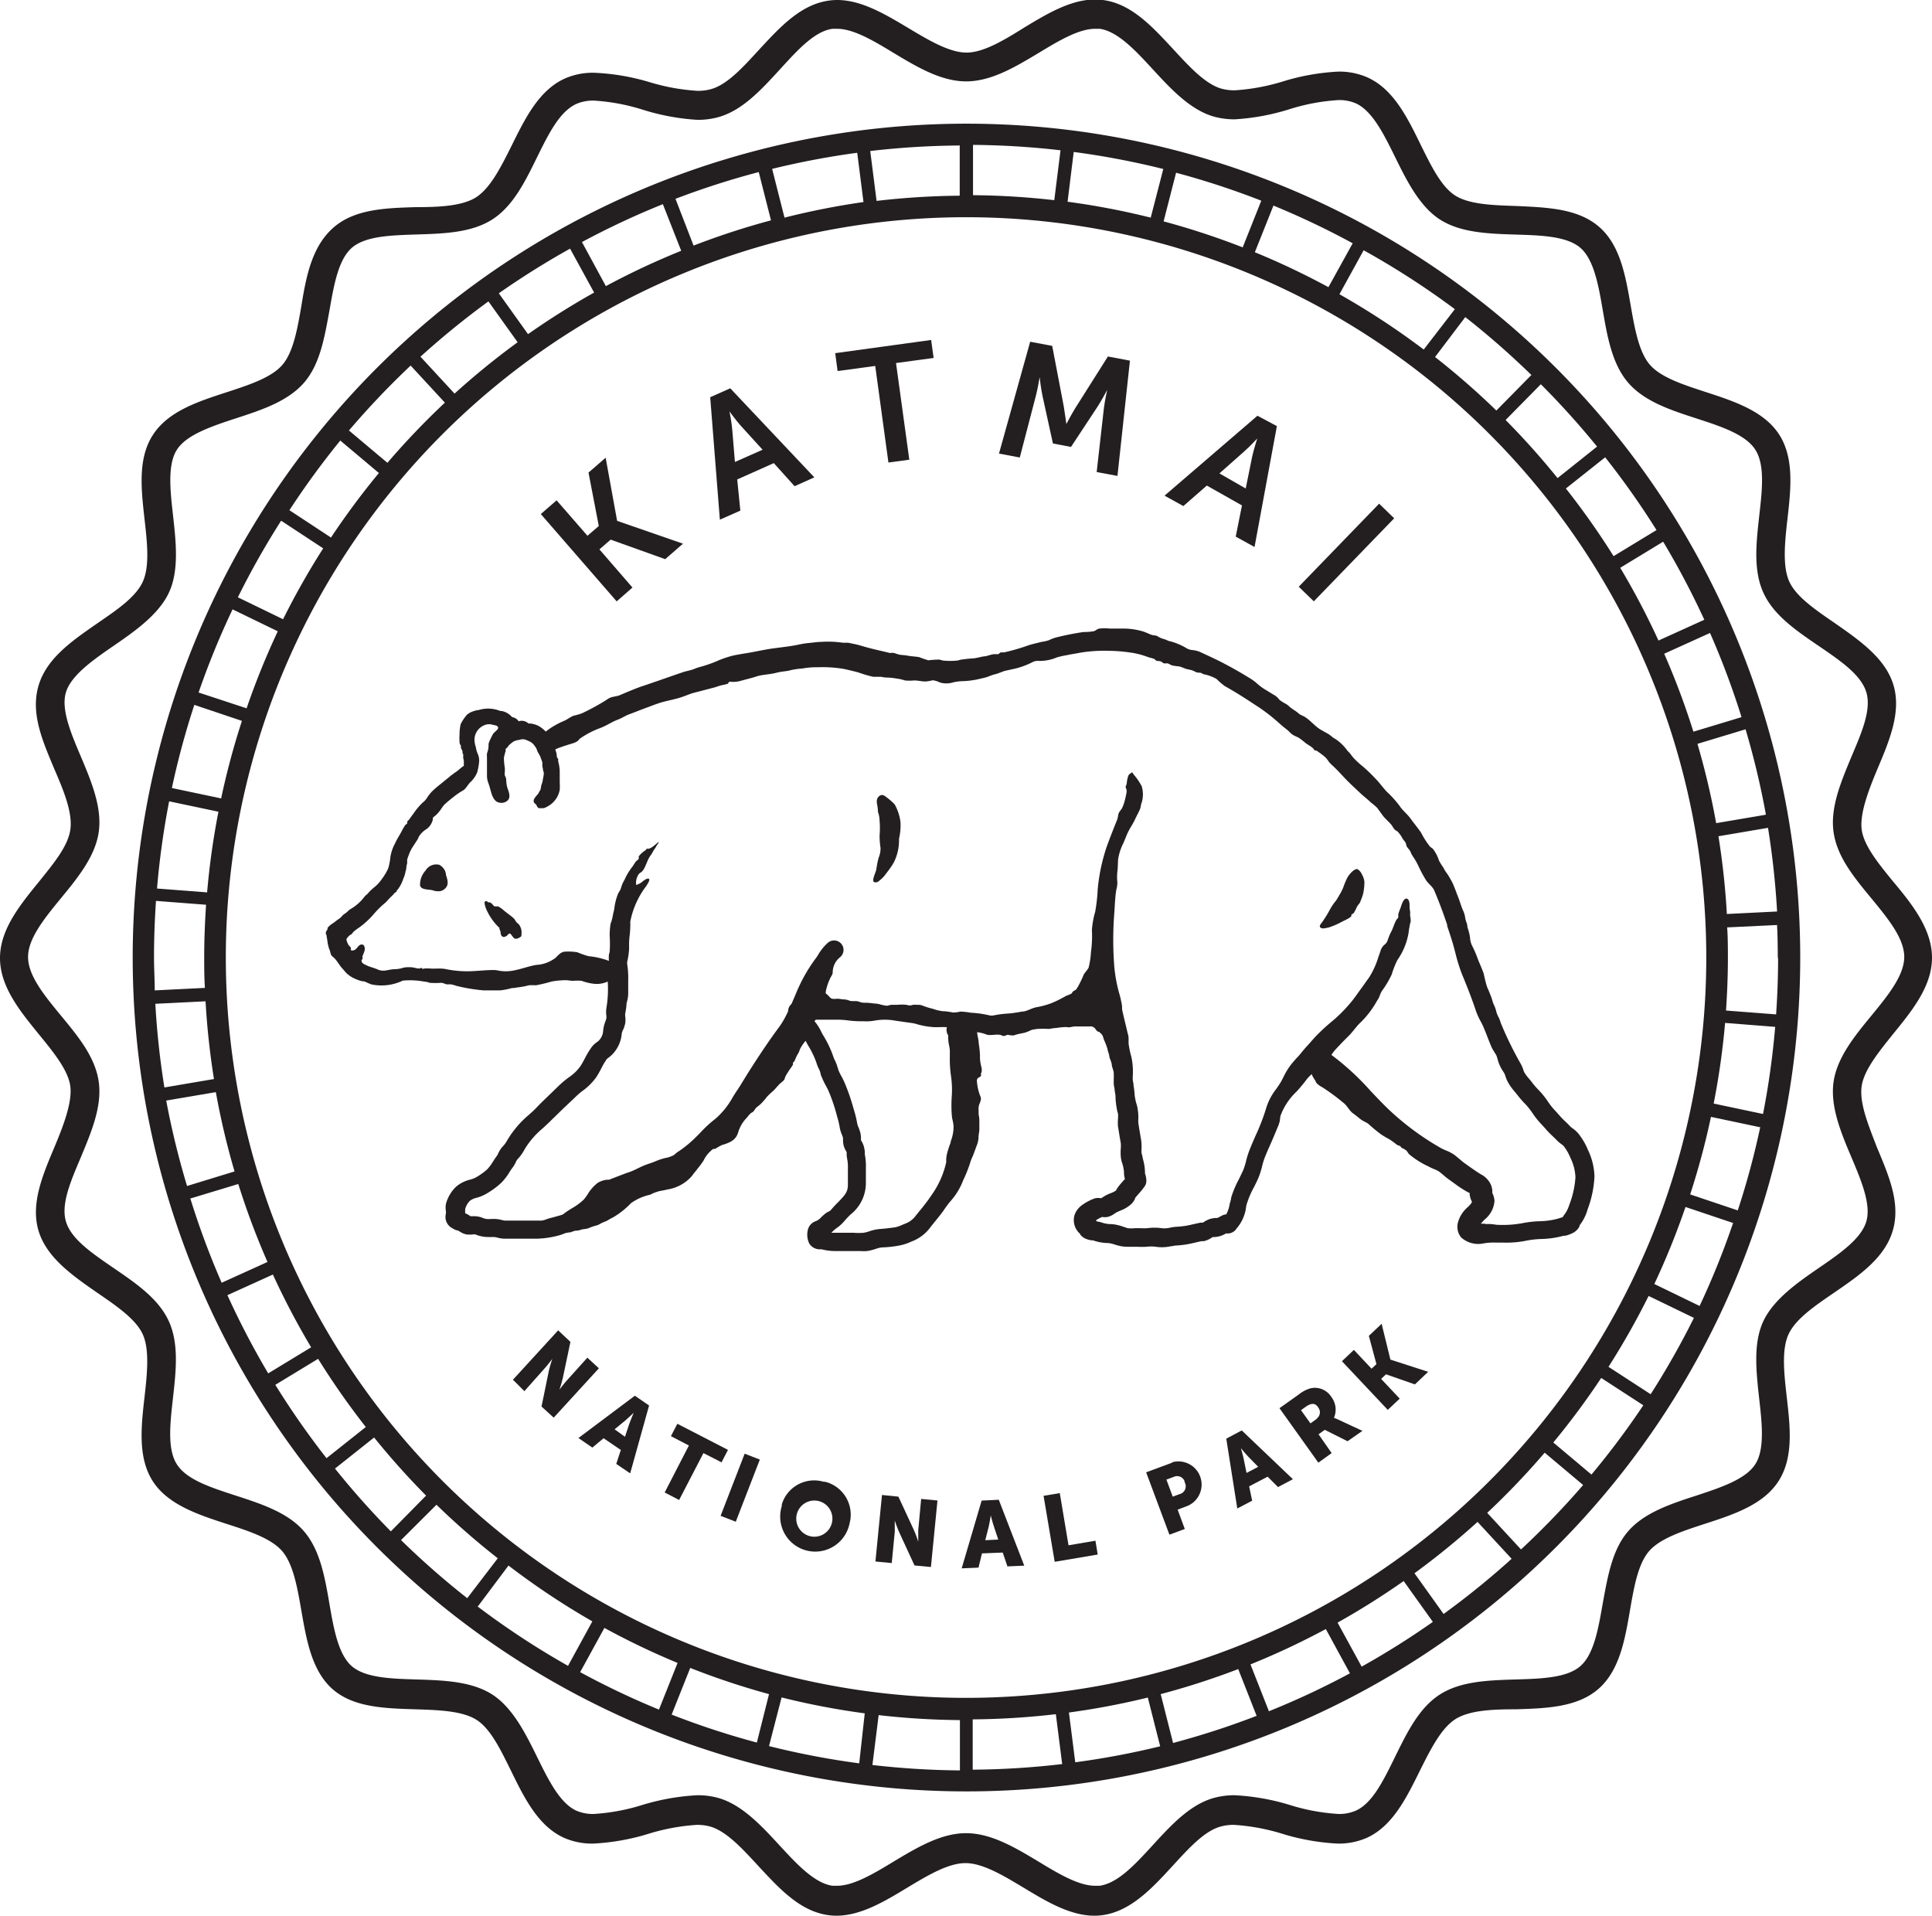 <svg xmlns="http://www.w3.org/2000/svg" viewBox="0 0 185.91 184.32"><defs><style>.cls-1{fill:#231f20;}</style></defs><title>Partner-KatmaiNationalPark-Logo</title><g id="Layer_2" data-name="Layer 2"><g id="Layer_1-2" data-name="Layer 1"><path class="cls-1" d="M93,11.9a80.23,80.23,0,1,0,80.23,80.23A80.23,80.23,0,0,0,93,11.9Zm54.38,24.16-3.39,3.44a73.85,73.85,0,0,0-5.9-5.15L141,30.51a78.78,78.78,0,0,1,6.35,5.56ZM140,29.74,137,33.63a73.56,73.56,0,0,0-8.11-5.32l2.33-4.23A78.41,78.41,0,0,1,140,29.75Zm-9.83-6.34-2.34,4.23a73,73,0,0,0-7.08-3.36l1.79-4.49a77.85,77.85,0,0,1,7.63,3.63Zm-17-6.78a77.53,77.53,0,0,1,8.2,2.69l-1.79,4.49a72.67,72.67,0,0,0-7.61-2.5Zm-9.85-2a77.63,77.63,0,0,1,8.62,1.64l-1.21,4.68a72.78,72.78,0,0,0-8-1.53Zm-9.69-.68a78.58,78.58,0,0,1,8.42.52l-.6,4.8a73.68,73.68,0,0,0-7.82-.48Zm-1.28,0v4.89a73.71,73.71,0,0,0-8,.5l-.61-4.8A78.55,78.55,0,0,1,92.32,14Zm-9.87.7.61,4.8a72.84,72.84,0,0,0-7.6,1.5l-1.19-4.69a77.63,77.63,0,0,1,8.19-1.55ZM73,16.51l1.19,4.69a72.64,72.64,0,0,0-7.45,2.43L65,19.13a77.46,77.46,0,0,1,8-2.57Zm-9.22,3.12,1.77,4.5a73,73,0,0,0-7.25,3.4L56,23.29A77.81,77.81,0,0,1,63.82,19.63Zm-8.93,4.28,2.32,4.24a73.48,73.48,0,0,0-6.36,4L48,28.22A78.38,78.38,0,0,1,54.9,23.9ZM47,29l2.81,3.93a73.89,73.89,0,0,0-6.07,4.94l-3.28-3.55A78.76,78.76,0,0,1,47,29Zm-7.47,6.19,3.28,3.55a74,74,0,0,0-5.53,5.79l-3.7-3.11A78.81,78.81,0,0,1,39.53,35.16Zm-6.77,7.21,3.7,3.11a73.74,73.74,0,0,0-4.61,6.21l-4-2.63A78.57,78.57,0,0,1,32.76,42.37ZM27.1,50.13l4,2.63a73.35,73.35,0,0,0-3.86,6.82l-4.35-2.11a78.09,78.09,0,0,1,4.15-7.35Zm-4.72,8.5,4.35,2.11a72.87,72.87,0,0,0-3,7.41l-4.62-1.52A77.71,77.71,0,0,1,22.38,58.63ZM18.7,67.82l4.58,1.54a72.64,72.64,0,0,0-2,7.46l-4.74-1a77.49,77.49,0,0,1,2.16-8ZM16.28,77.1l4.74,1a73,73,0,0,0-1.09,7.76l-4.82-.37a77.87,77.87,0,0,1,1.17-8.41Zm-1.46,15c0-1.82.07-3.63.19-5.42l4.82.37c-.11,1.67-.18,3.35-.18,5,0,1,0,2,.07,3l-4.83.24c0-1-.07-2.09-.07-3.16Zm.13,4.48,4.83-.24a73.32,73.32,0,0,0,.81,7.48l-4.77.81a78.12,78.12,0,0,1-.87-8ZM16,105.89l4.77-.81a72.67,72.67,0,0,0,1.8,7.63L18,114.11A77.49,77.49,0,0,1,16,105.92Zm2.3,9.43,4.63-1.4a72.8,72.8,0,0,0,2.81,7.5l-4.41,2a77.57,77.57,0,0,1-3-8.06Zm3.55,9.31,4.41-2a73.16,73.16,0,0,0,3.68,7l-4.13,2.51A78,78,0,0,1,21.89,124.63Zm4.63,8.62,4.13-2.51a73.71,73.71,0,0,0,4.59,6.56l-3.78,3a78.46,78.46,0,0,1-4.94-7.08Zm5.74,8.06,3.78-3a73.89,73.89,0,0,0,5,5.59l-3.39,3.44a78.81,78.81,0,0,1-5.39-6.06Zm6.33,6.91L42,144.78a73.9,73.9,0,0,0,5.9,5.15l-2.94,3.84a78.75,78.75,0,0,1-6.36-5.58ZM46,154.54l2.93-3.91A73.52,73.52,0,0,0,57,156l-2.34,4.28a78.43,78.43,0,0,1-8.71-5.72Zm9.83,6.34,2.33-4.25A73,73,0,0,0,65.2,160l-1.79,4.49a77.85,77.85,0,0,1-7.63-3.63Zm17,6.78a77.47,77.47,0,0,1-8.2-2.69l1.79-4.49A72.7,72.7,0,0,0,74,163Zm9.85,2A77.63,77.63,0,0,1,74,168l1.21-4.68a72.8,72.8,0,0,0,8,1.53Zm9.69.68a78.58,78.58,0,0,1-8.42-.52l.6-4.8a73.68,73.68,0,0,0,7.82.48ZM21.73,92.13A71.23,71.23,0,1,1,93,163.36,71.23,71.23,0,0,1,21.73,92.13ZM93.6,170.27v-4.84a73.7,73.7,0,0,0,8-.5l.61,4.8A78.57,78.57,0,0,1,93.6,170.27Zm9.87-.7-.61-4.8a72.81,72.81,0,0,0,7.59-1.44l1.19,4.69a77.64,77.64,0,0,1-8.18,1.54Zm9.41-1.87L111.69,163a72.64,72.64,0,0,0,7.46-2.41l1.77,4.5A77.45,77.45,0,0,1,112.88,167.7Zm9.22-3.06-1.77-4.5a73,73,0,0,0,7.25-3.4L129.9,161a77.86,77.86,0,0,1-7.8,3.65Zm8.93-4.28-2.32-4.24a73.53,73.53,0,0,0,6.36-4l2.81,3.93a78.36,78.36,0,0,1-6.86,4.31Zm7.89-5.06-2.81-3.93a73.87,73.87,0,0,0,6.07-4.94l3.28,3.55a78.72,78.72,0,0,1-6.55,5.31Zm7.47-6.19-3.28-3.55a74,74,0,0,0,5.53-5.79l3.7,3.11a78.85,78.85,0,0,1-6,6.22Zm6.78-7.21-3.7-3.11a73.8,73.8,0,0,0,4.61-6.21l4.05,2.63a78.58,78.58,0,0,1-5,6.68Zm5.66-7.76-4.05-2.63a73.3,73.3,0,0,0,3.86-6.82L163,126.8a78.19,78.19,0,0,1-4.16,7.34Zm4.71-8.49-4.35-2.11a72.83,72.83,0,0,0,3-7.41l4.58,1.54a77.66,77.66,0,0,1-3.23,8Zm3.68-9.19-4.58-1.54a72.64,72.64,0,0,0,2-7.46l4.74,1a77.4,77.4,0,0,1-2.16,8Zm2.42-9.28-4.74-1A73.07,73.07,0,0,0,166,98.42l4.82.38a77.83,77.83,0,0,1-1.17,8.38Zm1.46-15c0,1.82-.07,3.63-.19,5.42l-4.82-.37c.11-1.67.18-3.35.18-5,0-1,0-2-.07-3L171,89c.05,1,.07,2.07.07,3.14ZM171,87.7l-4.83.24a73.29,73.29,0,0,0-.81-7.48l4.77-.81a78.08,78.08,0,0,1,.87,8Zm-1.09-9.31-4.77.81a72.64,72.64,0,0,0-1.8-7.63l4.63-1.4a77.54,77.54,0,0,1,1.95,8.17ZM167.58,69l-4.63,1.4a72.74,72.74,0,0,0-2.81-7.5l4.41-2a77.55,77.55,0,0,1,3,8ZM164,59.63l-4.41,2a73.14,73.14,0,0,0-3.68-7l4.13-2.51A78,78,0,0,1,164,59.63ZM159.4,51l-4.13,2.51A73.68,73.68,0,0,0,150.68,47l3.78-3A78.47,78.47,0,0,1,159.4,51ZM149.88,46a73.94,73.94,0,0,0-5-5.59l3.39-3.44a78.82,78.82,0,0,1,5.41,6Z"/><polygon class="cls-1" points="60.86 56.53 57.68 52.86 58.76 51.92 64.01 53.8 65.72 52.31 59.4 50.12 59.38 50.1 58.28 44.04 56.63 45.47 57.62 50.61 56.53 51.55 53.56 48.14 52.04 49.46 59.34 57.86 60.86 56.53"/><path class="cls-1" d="M71.24,49.13l-.3-3,3.52-1.57,2,2.22,1.9-.85-8.09-8.57-1.93.86L69.27,50Zm-1.07-9.58s.66.91,1.1,1.4l2.11,2.32-2.66,1.18-.26-3.13c-.05-.66-.27-1.76-.27-1.76Z"/><polygon class="cls-1" points="84.22 35.21 85.49 44.5 87.5 44.23 86.22 34.93 89.84 34.44 89.6 32.71 80.37 33.98 80.6 35.7 84.22 35.21"/><path class="cls-1" d="M99.7,38c.18-.71.34-1.71.34-1.71h0s.13,1.14.28,1.82l1,4.56,1.74.33,2.57-3.9c.38-.58.91-1.58.91-1.58h0s-.22,1-.31,1.7l-.7,6.2,2,.37,1.2-11.09-2.12-.4-3.16,5c-.37.6-.84,1.5-.84,1.5h0s-.13-1-.25-1.71l-1.11-5.81-2.12-.4-3,10.76,2,.38Z"/><path class="cls-1" d="M116.13,46.72l3.38,1.91-.6,3,1.81,1L122.87,41,121,40l-8.94,7.69,1.81,1Zm3.58-3.27c.5-.43,1.27-1.26,1.27-1.26h0s-.34,1.07-.48,1.71L119.87,47l-2.53-1.45Z"/><rect class="cls-1" x="124.01" y="52.15" width="11.12" height="2.02" transform="translate(1.25 109.28) rotate(-45.93)"/><path class="cls-1" d="M179.14,104.52c.22-1.57,1.66-3.32,3-5,1.85-2.27,3.77-4.62,3.77-7.37S184,87,182.14,84.78c-1.39-1.7-2.82-3.46-3-5s.67-3.77,1.54-5.84c1.12-2.66,2.29-5.41,1.53-8s-3.26-4.32-5.67-6c-1.82-1.25-3.71-2.53-4.37-4s-.42-3.78-.17-6c.33-2.88.66-5.86-.79-8.12s-4.33-3.21-7.1-4.11c-2.11-.69-4.29-1.39-5.35-2.62s-1.46-3.49-1.84-5.68c-.5-2.86-1-5.82-3.05-7.59s-5-1.86-7.94-2c-2.22-.07-4.52-.14-5.89-1s-2.36-2.93-3.34-4.91c-1.28-2.62-2.61-5.32-5.09-6.45a6.7,6.7,0,0,0-2.84-.57,21.77,21.77,0,0,0-5.3.94,20,20,0,0,1-4.65.86,4.68,4.68,0,0,1-1.32-.17c-1.53-.45-3.07-2.12-4.56-3.74-2-2.15-4-4.38-6.74-4.77a5.75,5.75,0,0,0-.81-.06c-2.35,0-4.63,1.37-6.83,2.7C96.63,3.86,94.64,5.06,93,5.06s-3.66-1.2-5.59-2.36C85.18,1.37,82.9,0,80.55,0a5.75,5.75,0,0,0-.81.06C77,.45,75,2.67,73,4.83c-1.49,1.62-3,3.3-4.56,3.74a4.66,4.66,0,0,1-1.32.17,20,20,0,0,1-4.66-.85A21.76,21.76,0,0,0,57.16,7a6.69,6.69,0,0,0-2.84.57c-2.47,1.13-3.8,3.84-5.09,6.45-1,2-2,4-3.34,4.91s-3.67,1-5.9,1c-2.9.09-5.9.18-7.94,2S29.46,26.58,29,29.44c-.38,2.19-.77,4.45-1.84,5.68s-3.24,1.93-5.35,2.62c-2.77.9-5.63,1.83-7.1,4.11s-1.12,5.24-.8,8.12c.25,2.21.51,4.5-.17,6s-2.55,2.75-4.37,4C7,61.62,4.47,63.32,3.7,66s.41,5.31,1.53,8C6.1,76,7,78.17,6.77,79.81s-1.66,3.32-3,5C1.92,87.08,0,89.43,0,92.18s1.92,5.1,3.77,7.37c1.39,1.7,2.82,3.46,3,5s-.67,3.77-1.54,5.84c-1.12,2.66-2.29,5.41-1.53,8s3.26,4.33,5.67,6c1.82,1.25,3.71,2.53,4.37,4s.42,3.78.17,6c-.33,2.88-.66,5.86.79,8.12s4.33,3.21,7.1,4.11c2.11.68,4.29,1.39,5.35,2.62s1.46,3.49,1.84,5.68c.5,2.86,1,5.82,3,7.59s5,1.86,7.94,1.95c2.22.07,4.52.14,5.9,1s2.36,2.93,3.34,4.91c1.28,2.62,2.61,5.32,5.09,6.45a6.69,6.69,0,0,0,2.84.56,21.72,21.72,0,0,0,5.3-.94,20,20,0,0,1,4.65-.86,4.65,4.65,0,0,1,1.32.17c1.53.45,3.07,2.12,4.56,3.74,2,2.15,4,4.38,6.74,4.77a5.74,5.74,0,0,0,.81.06c2.35,0,4.63-1.37,6.83-2.7,1.93-1.16,3.92-2.36,5.59-2.36s3.66,1.2,5.59,2.36c2.2,1.33,4.48,2.7,6.83,2.7a5.73,5.73,0,0,0,.81-.06c2.71-.39,4.76-2.61,6.74-4.77,1.49-1.62,3-3.3,4.56-3.74a4.65,4.65,0,0,1,1.32-.17,20,20,0,0,1,4.65.86,21.73,21.73,0,0,0,5.3.94,6.69,6.69,0,0,0,2.84-.56c2.47-1.13,3.8-3.84,5.09-6.45,1-2,2-4,3.34-4.91s3.67-1,5.89-1c2.9-.09,5.9-.18,7.94-1.95s2.56-4.73,3.05-7.59c.38-2.19.77-4.45,1.84-5.68s3.24-1.93,5.35-2.62c2.77-.9,5.63-1.83,7.1-4.11s1.12-5.24.79-8.12c-.25-2.21-.51-4.51.17-6s2.55-2.75,4.37-4c2.41-1.65,4.9-3.35,5.67-6s-.41-5.32-1.53-8C179.81,108.3,178.91,106.16,179.14,104.52Zm.45,13c-.49,1.68-2.58,3.11-4.59,4.49s-4.33,3-5.32,5.11-.69,4.85-.4,7.44c.27,2.4.55,4.89-.38,6.33s-3.33,2.24-5.64,3c-2.47.8-5,1.63-6.57,3.42s-2,4.45-2.47,7c-.42,2.39-.84,4.86-2.15,6s-3.81,1.21-6.23,1.28c-2.6.08-5.28.16-7.29,1.45s-3.17,3.68-4.31,6-2.18,4.45-3.77,5.17a4,4,0,0,1-1.7.32,19.59,19.59,0,0,1-4.61-.85,21.89,21.89,0,0,0-5.34-.95,7.35,7.35,0,0,0-2.09.28c-2.26.66-4.06,2.62-5.8,4.52s-3.37,3.66-5.12,3.91h-.43c-1.59,0-3.54-1.17-5.42-2.31-2.25-1.35-4.57-2.75-7-2.75s-4.75,1.4-7,2.75c-1.88,1.14-3.83,2.31-5.42,2.31h-.43c-1.75-.25-3.46-2.11-5.12-3.91s-3.54-3.85-5.8-4.52a7.35,7.35,0,0,0-2.09-.28,21.89,21.89,0,0,0-5.34.95,19.59,19.59,0,0,1-4.61.85,4,4,0,0,1-1.7-.32c-1.59-.73-2.7-3-3.77-5.17s-2.32-4.72-4.31-6-4.7-1.37-7.29-1.45c-2.42-.07-4.93-.15-6.23-1.28s-1.74-3.61-2.15-6c-.44-2.56-.9-5.2-2.47-7s-4.11-2.62-6.57-3.42-4.7-1.53-5.64-3-.65-3.93-.38-6.34c.29-2.59.6-5.26-.4-7.44s-3.18-3.65-5.31-5.11-4.1-2.8-4.59-4.49.49-3.92,1.43-6.14c1-2.41,2.07-4.9,1.73-7.29s-2-4.38-3.64-6.37S2.7,93.85,2.7,92.07s1.6-3.74,3.16-5.64,3.3-4,3.64-6.37-.71-4.88-1.73-7.29c-.94-2.22-1.91-4.51-1.43-6.14s2.58-3.11,4.59-4.49,4.33-3,5.32-5.11.69-4.85.4-7.44c-.27-2.4-.55-4.89.38-6.33s3.33-2.24,5.64-3c2.47-.8,5-1.63,6.57-3.42s2-4.45,2.47-7c.42-2.39.84-4.86,2.15-6s3.81-1.2,6.23-1.28c2.6-.08,5.28-.16,7.29-1.45s3.17-3.68,4.31-6,2.18-4.38,3.77-5.11a4,4,0,0,1,1.7-.32,19.55,19.55,0,0,1,4.61.85,21.89,21.89,0,0,0,5.34,1,7.35,7.35,0,0,0,2.09-.28c2.26-.66,4.06-2.62,5.8-4.52S78.37,3,80.12,2.77h.43c1.59,0,3.54,1.17,5.42,2.31,2.25,1.35,4.57,2.75,7,2.75s4.75-1.4,7-2.75c1.88-1.14,3.83-2.31,5.42-2.31h.43c1.75.25,3.46,2.11,5.12,3.91s3.54,3.85,5.8,4.52a7.34,7.34,0,0,0,2.09.28,21.89,21.89,0,0,0,5.34-1,19.55,19.55,0,0,1,4.61-.85,4,4,0,0,1,1.7.32c1.59.73,2.7,3,3.77,5.17s2.32,4.72,4.31,6,4.69,1.37,7.29,1.45c2.42.07,4.93.15,6.23,1.28s1.74,3.61,2.15,6c.44,2.56.9,5.2,2.47,7s4.11,2.62,6.57,3.42c2.31.75,4.7,1.53,5.64,3s.65,3.93.38,6.33c-.29,2.59-.6,5.26.4,7.44s3.18,3.65,5.32,5.11,4.1,2.8,4.59,4.49-.49,3.92-1.43,6.14c-1,2.41-2.07,4.9-1.73,7.29s2,4.38,3.64,6.37,3.16,3.86,3.16,5.64-1.6,3.74-3.16,5.64-3.3,4-3.64,6.37.71,4.88,1.73,7.29c.93,2.2,1.9,4.51,1.42,6.14Z"/><path class="cls-1" d="M144,119.56h.79a9.46,9.46,0,0,0,2.09-.19,8.91,8.91,0,0,1,1.43-.16,8.7,8.7,0,0,0,2.14-.31h.16a3.43,3.43,0,0,0,.82-.31,1.45,1.45,0,0,0,.56-.6v-.08a4.48,4.48,0,0,0,.72-1.35l.06-.2a10.29,10.29,0,0,0,.66-3.16,6.29,6.29,0,0,0-.63-2.57,6.46,6.46,0,0,0-.94-1.59,2.87,2.87,0,0,0-.54-.48,1.68,1.68,0,0,1-.22-.18c-.17-.19-.34-.35-.51-.51a5.65,5.65,0,0,1-.45-.46l-.42-.47a6.71,6.71,0,0,1-.74-.91,7.71,7.71,0,0,0-.94-1.17,8.21,8.21,0,0,1-.6-.69c-.1-.14-.21-.27-.33-.41a3.67,3.67,0,0,1-.44-.6,2.24,2.24,0,0,1-.09-.24,3.17,3.17,0,0,0-.27-.61,33.79,33.79,0,0,1-1.81-3.68c-.1-.22-.16-.46-.25-.67a2.89,2.89,0,0,1-.26-.6,3,3,0,0,0-.24-.69c-.11-.23-.15-.46-.24-.7s-.26-.68-.41-1a12.78,12.78,0,0,1-.32-1.26c-.16-.5-.41-1-.58-1.46a10.54,10.54,0,0,0-.55-1.27,1.93,1.93,0,0,1-.19-.75,4.85,4.85,0,0,0-.25-1,1.63,1.63,0,0,0-.13-.57,2.19,2.19,0,0,1-.1-.44,2.47,2.47,0,0,0-.22-.67c-.17-.4-.28-.82-.44-1.22s-.34-.92-.53-1.34c-.09-.19-.2-.38-.3-.55a4.31,4.31,0,0,0-.31-.48,3.71,3.71,0,0,1-.3-.5,6,6,0,0,1-.41-.66,3.7,3.7,0,0,0-.58-1.12c-.09-.09-.2-.14-.29-.23a7.77,7.77,0,0,1-.85-1.33c-.32-.47-.68-.89-1-1.34s-.78-.79-1.07-1.24a10.28,10.28,0,0,0-1.26-1.39c-.39-.42-.7-.88-1.11-1.28A13.25,13.25,0,0,0,131,73.63a8.53,8.53,0,0,1-.68-.63,4.14,4.14,0,0,1-.38-.47c-.1-.13-.22-.22-.31-.34a4.47,4.47,0,0,0-1-1c-.13-.1-.27-.15-.4-.26a3.66,3.66,0,0,0-.41-.31l-.71-.4c-.61-.35-1.07-1-1.69-1.32a3,3,0,0,1-.38-.19,3.73,3.73,0,0,0-.42-.33c-.14-.08-.25-.17-.38-.26s-.26-.24-.4-.33-.4-.22-.61-.37a.86.86,0,0,1-.22-.22,1.71,1.71,0,0,0-.49-.38l-.9-.55a5.93,5.93,0,0,1-.8-.63,5.82,5.82,0,0,0-.71-.48c-.84-.52-1.7-1-2.59-1.46-.69-.35-1.39-.67-2.11-1a2.72,2.72,0,0,0-.73-.16,1.32,1.32,0,0,1-.55-.2,6.17,6.17,0,0,0-1.45-.62,1.36,1.36,0,0,1-.38-.12,2.93,2.93,0,0,0-.5-.17,1.91,1.91,0,0,1-.4-.21c-.2-.11-.41-.07-.62-.15s-.5-.22-.77-.31a6.58,6.58,0,0,0-2-.28h-1.2a4.28,4.28,0,0,0-1,0c-.2,0-.35.19-.55.25a5.55,5.55,0,0,1-1,.08,26.38,26.38,0,0,0-2.62.52,3.3,3.3,0,0,0-.68.26,4.15,4.15,0,0,1-.75.17c-.38.1-.78.19-1.16.3a20.46,20.46,0,0,1-2.43.71h-.29c-.1,0-.18.14-.28.17h-.32c-.35,0-.67.18-1,.21s-.75.18-1.13.2-.68.06-1,.1-.34.1-.52.11a7.08,7.08,0,0,1-1.29,0,2.79,2.79,0,0,1-.39-.1,10.35,10.35,0,0,0-1.06.07,7.52,7.52,0,0,1-.88-.3c-.36-.07-.73-.07-1.09-.14s-.54-.05-.81-.1a4.58,4.58,0,0,1-.51-.16,1.4,1.4,0,0,0-.41,0c-.75-.19-1.54-.35-2.29-.56-.39-.11-.77-.23-1.16-.31l-.58-.12h-.51A9.89,9.89,0,0,0,79,61.76c-.38,0-.73.07-1.11.1a8.22,8.22,0,0,0-1.12.18c-.8.16-1.6.24-2.4.35s-1.7.32-2.57.46c-.43.07-.86.14-1.28.23a10.23,10.23,0,0,0-1.63.57,12.27,12.27,0,0,1-1.49.51,3.92,3.92,0,0,0-.66.23,8.48,8.48,0,0,1-.83.22c-1.43.48-2.86,1-4.28,1.47-.69.25-1.36.54-2,.81-.27.11-.58.12-.86.22a1.4,1.4,0,0,0-.38.21A22,22,0,0,1,56,68.63a5.75,5.75,0,0,1-.8.23c-.31.12-.58.34-.88.48a8,8,0,0,0-1.6.89l-.2.16a3.33,3.33,0,0,0-.67-.53,2.21,2.21,0,0,0-.87-.25h-.13a.93.93,0,0,0-.94-.21.9.9,0,0,0-.63-.4h0a1.75,1.75,0,0,0-1-.59h-.11l-.31-.1a3.08,3.08,0,0,0-1.78,0,2.6,2.6,0,0,0-.84.25,2,2,0,0,0-.31.21,4.28,4.28,0,0,0-.6.9,4.35,4.35,0,0,0-.11,1.06,3.16,3.16,0,0,0,0,.6.57.57,0,0,0,.07.33.1.1,0,0,1,.06.08v.15c0,.14.13.27.16.43v.15a.1.1,0,0,0,.06.08,1.16,1.16,0,0,1,0,.27c0,.16.06.3.07.45a2,2,0,0,0,0,.41,3.36,3.36,0,0,0-.44.34l-.13.11-.12.09a8.85,8.85,0,0,0-.76.57l-.54.44c-.33.27-.68.54-1,.84a3.65,3.65,0,0,0-.53.65,2.44,2.44,0,0,1-.26.34l-.15.13a6.18,6.18,0,0,0-.93,1.1c-.16.2-.29.41-.45.61a.62.62,0,0,0-.14.14v.14c0,.09-.14.14-.2.21a5.7,5.7,0,0,0-.33.57c-.2.39-.47.78-.64,1.18a4,4,0,0,0-.47,1.43,3.34,3.34,0,0,1-.07.47,2.9,2.9,0,0,1-.15.57,5.78,5.78,0,0,1-.61,1,3.57,3.57,0,0,1-.72.77,4.52,4.52,0,0,0-.66.65l-.21.17a4.49,4.49,0,0,1-1.44,1.29,1.4,1.4,0,0,0-.26.23,3,3,0,0,1-.34.25c-.14.1-.24.26-.38.37s-.23.15-.34.24a5.55,5.55,0,0,1-.45.33,1.55,1.55,0,0,0-.4.37.32.32,0,0,1-.08.25.52.52,0,0,0-.09.24c0,.11.07.17.08.28a2.74,2.74,0,0,0,.06.36,3.81,3.81,0,0,0,.2.93c.1.18.09.39.19.56a1,1,0,0,0,.21.21c.35.31.54.74.86,1.08l.15.17a2.55,2.55,0,0,0,1,.78,3.61,3.61,0,0,0,.8.28h.13l.25.1a3.66,3.66,0,0,0,.48.2,4.76,4.76,0,0,0,3-.37,7.47,7.47,0,0,1,2.09.1,1.42,1.42,0,0,1,.48.11,7.91,7.91,0,0,0,1.17,0,3.49,3.49,0,0,1,.47.15h.42a3,3,0,0,1,.51.14,16.58,16.58,0,0,0,2.65.44h1.56a6.67,6.67,0,0,0,1.17-.23h.2c.25-.05.53-.08.78-.12s.42-.09.63-.14a4.87,4.87,0,0,1,.68,0,14.55,14.55,0,0,0,1.5-.36,8.12,8.12,0,0,1,1.35-.13c.24,0,.49.06.74.06a4.34,4.34,0,0,1,.81,0,5,5,0,0,0,1.23.29,2.52,2.52,0,0,0,1.28-.22h0A11,11,0,0,1,58.35,97a2.58,2.58,0,0,0,0,.73,1.53,1.53,0,0,1,0,.23,3,3,0,0,1-.1.33,3.26,3.26,0,0,0-.22,1,1.48,1.48,0,0,1-.46.88l-.12.09a2.28,2.28,0,0,0-.52.49,8.25,8.25,0,0,0-.66,1.1c-.14.26-.27.51-.41.72a4.17,4.17,0,0,1-1,1,8.65,8.65,0,0,0-1,.81l-.94.91c-.41.4-.83.79-1.22,1.2s-.51.5-.78.75a9.49,9.49,0,0,0-2.12,2.49,2.82,2.82,0,0,1-.48.64,2.53,2.53,0,0,0-.39.63,1.12,1.12,0,0,1-.11.2c-.13.17-.25.36-.38.56a4.33,4.33,0,0,1-.54.73,6.05,6.05,0,0,1-1.15.82,2.55,2.55,0,0,1-.52.19,3.25,3.25,0,0,0-1.32.66,3.52,3.52,0,0,0-1,1.68,2,2,0,0,0,0,.7,1.09,1.09,0,0,1,0,.12v.11a1.21,1.21,0,0,0,.63,1.41,1.41,1.41,0,0,0,.54.22l.12.07a2,2,0,0,0,.67.3,2.73,2.73,0,0,0,.63,0,.9.9,0,0,1,.24,0,3.2,3.2,0,0,0,1.28.25h.57l.24.05a3,3,0,0,0,.65.11h3.24a9.11,9.11,0,0,0,1.89-.27,4.62,4.62,0,0,0,.78-.26,3.74,3.74,0,0,1,.54-.09,3.29,3.29,0,0,1,.44-.15,1.4,1.4,0,0,0,.47-.07c.26-.1.53-.07.8-.17a4.53,4.53,0,0,1,.63-.23,1.57,1.57,0,0,0,.52-.21c.24-.14.49-.19.73-.34s.37-.2.56-.31a7.81,7.81,0,0,0,1.64-1.32,5,5,0,0,1,1.84-.81,4,4,0,0,1,1-.37,6.1,6.1,0,0,0,.64-.13,3.93,3.93,0,0,0,2.38-1.3c.17-.25.37-.46.54-.7a7.88,7.88,0,0,0,.59-.8,2.68,2.68,0,0,1,.62-.85,1.75,1.75,0,0,1,.31-.26h.18a6,6,0,0,1,.65-.37c.77-.23,1.33-.46,1.56-1.21a3.38,3.38,0,0,1,.74-1.32c.14-.14.26-.32.4-.46s.22-.14.31-.22a3,3,0,0,0,.23-.32c.09-.11.33-.27.48-.41a6.64,6.64,0,0,0,.62-.71,7.93,7.93,0,0,1,.64-.6c.2-.21.37-.42.57-.63a4.16,4.16,0,0,0,.43-.38c.07-.11.08-.25.15-.38a9.39,9.39,0,0,1,.54-.84,1.48,1.48,0,0,0,.18-.3.21.21,0,0,1,0-.17.44.44,0,0,0,.16-.19,4.71,4.71,0,0,1,.25-.55,1.79,1.79,0,0,0,.24-.52,4.4,4.4,0,0,1,.55-.82h0c.08.16.16.31.23.43a8.47,8.47,0,0,1,.75,1.51l.07.2a4,4,0,0,0,.26.63,1.77,1.77,0,0,1,.12.34,1.2,1.2,0,0,0,.13.39,6.65,6.65,0,0,0,.38.8c.09.17.18.33.26.51a16.82,16.82,0,0,1,.76,2.2l.09.33a7.72,7.72,0,0,1,.22.92,3.31,3.31,0,0,0,.22.77,2.17,2.17,0,0,1,.11.31,1.24,1.24,0,0,1,0,.16,2.38,2.38,0,0,0,.06.57,2.07,2.07,0,0,0,.24.55l.05.1a1.77,1.77,0,0,1,0,.26,4,4,0,0,0,.06.43,4.1,4.1,0,0,1,.06.9V114c0,.7-.3,1-.93,1.66a10.18,10.18,0,0,0-.74.8,2.3,2.3,0,0,1-.36.2,4.65,4.65,0,0,0-.57.49,1.29,1.29,0,0,1-.48.34,1.17,1.17,0,0,0-.79.92,1.94,1.94,0,0,0,.15,1.23,1.19,1.19,0,0,0,1.11.56h.07a5.25,5.25,0,0,0,1.26.17h2.47a5,5,0,0,0,.65,0,4.86,4.86,0,0,0,.85-.21,2.77,2.77,0,0,1,.59-.14,10.58,10.58,0,0,0,1.6-.17,4.68,4.68,0,0,0,1.18-.37l.27-.11A4,4,0,0,0,89.59,118l.37-.46c.27-.33.54-.66.79-1a11.35,11.35,0,0,1,.67-.92,6.39,6.39,0,0,0,1.26-2.05,13.23,13.23,0,0,0,.63-1.55,4.84,4.84,0,0,1,.29-.77c.15-.36.27-.73.41-1.09a2.34,2.34,0,0,0,.15-.74c0-.26.08-.5.08-.76v-.85a2.47,2.47,0,0,0-.07-.57v-.44a.61.61,0,0,1,0-.23c0-.38.35-.71.17-1.08a4.71,4.71,0,0,1-.33-1.42.38.38,0,0,1,.09-.34c.09-.09.25-.1.29-.22s0-.13,0-.19.06-.12.07-.19a1.39,1.39,0,0,0,0-.38,4.21,4.21,0,0,1-.16-.9v-.33a8.81,8.81,0,0,0-.12-1.12c0-.38-.14-.72-.15-1.09h0a4.14,4.14,0,0,1,.65.14l.35.12c.4.06.81-.07,1.21,0,.1,0,.18.09.28.1a.53.53,0,0,0,.34-.08c.14-.08.5.11.79,0s.65-.15,1-.24a5.25,5.25,0,0,0,.6-.25c.21-.06.34-.05.51-.1a11.29,11.29,0,0,1,1.19,0,6.28,6.28,0,0,1,.75-.1,5.49,5.49,0,0,1,.94-.08,1,1,0,0,0,.4,0,2.55,2.55,0,0,1,.41-.06h1.36a.64.64,0,0,1,.49.12c.15.13.18.3.38.39h.1s0,.06.1.11a1.57,1.57,0,0,1,.2.23,2,2,0,0,1,.14.41,6.43,6.43,0,0,1,.35.91,1.93,1.93,0,0,0,.11.4,2.47,2.47,0,0,1,.09.45,3.2,3.2,0,0,1,.21.6c0,.29.17.55.19.84s0,.63,0,.95a2.35,2.35,0,0,0,.08.58c0,.19.07.46.09.7a6.71,6.71,0,0,0,.12,1.18,2.36,2.36,0,0,0,.12.51,2.93,2.93,0,0,1,0,.5,4.78,4.78,0,0,0,0,.75c.09.53.17,1.07.27,1.6a3.19,3.19,0,0,1,0,.51,4.72,4.72,0,0,0,0,.79,2.8,2.8,0,0,0,.15.67,3.7,3.7,0,0,1,.16.84,1.89,1.89,0,0,0,.09.63l-.21.24c-.15.17-.31.35-.45.54a2.2,2.2,0,0,0-.2.33h0a1.93,1.93,0,0,1-.51.26,5.5,5.5,0,0,0-.52.24l-.32.2-.07.05a1.58,1.58,0,0,0-.58,0,4.57,4.57,0,0,0-1.2.61,2,2,0,0,0-.79,1,1.74,1.74,0,0,0,.54,1.82v.05a1.32,1.32,0,0,0,.65.46,2.12,2.12,0,0,0,.46.11h.12a4.59,4.59,0,0,0,1.47.26,2.83,2.83,0,0,1,.61.14,5.7,5.7,0,0,0,.66.17,3.76,3.76,0,0,0,.68.05h.89a8,8,0,0,0,.83,0,3.57,3.57,0,0,1,.92,0,3.86,3.86,0,0,0,1.42-.05c.16,0,.32-.06.5-.07a9.2,9.2,0,0,0,1.79-.27l.67-.15h.22a2.19,2.19,0,0,0,.74-.32l.14-.08h.17a2.33,2.33,0,0,0,.68-.14,4.18,4.18,0,0,0,.43-.21,1,1,0,0,0,1-.47,3.84,3.84,0,0,0,.91-2,1.89,1.89,0,0,1,.11-.47,8.28,8.28,0,0,1,.62-1.44c.17-.33.34-.67.48-1a8,8,0,0,0,.34-1.09,7.14,7.14,0,0,1,.24-.79c.18-.46.38-.91.58-1.36s.43-1,.63-1.49a4.07,4.07,0,0,0,.26-.74,4.25,4.25,0,0,1,.05-.44,6.1,6.1,0,0,1,1.56-2.36,15,15,0,0,0,1-1.21,4.39,4.39,0,0,1,.45-.46l.07.17a4.45,4.45,0,0,0,.27.44,2.68,2.68,0,0,0,.12.24,2.08,2.08,0,0,0,.56.41,20.48,20.48,0,0,1,2.06,1.52c.37.29.51.71.91,1s.5.4.76.59.5.25.71.42a14.71,14.71,0,0,0,1.21,1,9.22,9.22,0,0,0,.81.48,7.09,7.09,0,0,1,.71.52c.09.06.21.07.31.13s.1.13.17.18a1.73,1.73,0,0,1,.44.25c.13.14.16.24.26.35a8.18,8.18,0,0,0,1.85,1.17,5,5,0,0,0,.57.27,2.17,2.17,0,0,1,.46.23c.14.1.27.21.4.32a7.43,7.43,0,0,0,.63.5l.46.33a11.92,11.92,0,0,0,1.08.72l.14.08.24.12a1.38,1.38,0,0,1,0,.15,3,3,0,0,0,.11.44l.1.23v.09a3.36,3.36,0,0,1-.4.45,3,3,0,0,0-.94,1.48,1.63,1.63,0,0,0,.31,1.43,2.46,2.46,0,0,0,2.07.59A5.54,5.54,0,0,1,144,119.56Zm-52.5-9.68a8.55,8.55,0,0,0-.39,1.2,2.91,2.91,0,0,0-.06.55,1.81,1.81,0,0,1,0,.2A8.71,8.71,0,0,1,89.63,115a16.13,16.13,0,0,1-1.11,1.47l-.38.47a2.18,2.18,0,0,1-1,.78l-.3.12a3.11,3.11,0,0,1-.73.25c-.52.07-1,.13-1.46.16a4.19,4.19,0,0,0-1,.22,3.39,3.39,0,0,1-.54.14,6.28,6.28,0,0,1-1,0H80l.16-.16a3.11,3.11,0,0,1,.36-.3,3.8,3.8,0,0,0,.71-.64,8.48,8.48,0,0,1,.62-.66,3.85,3.85,0,0,0,1.47-3v-1.47a5.72,5.72,0,0,0-.1-1.3,2.08,2.08,0,0,1,0-.23,3,3,0,0,0-.12-.63,2.32,2.32,0,0,0-.2-.43l-.05-.08a1.29,1.29,0,0,1,0-.15,2.43,2.43,0,0,0-.06-.56,4,4,0,0,0-.19-.56,1.68,1.68,0,0,1-.12-.37,9.11,9.11,0,0,0-.27-1.15l-.09-.3a18.9,18.9,0,0,0-.84-2.43c-.1-.23-.21-.45-.33-.67a5.07,5.07,0,0,1-.28-.58,1.12,1.12,0,0,0-.08-.26,3.39,3.39,0,0,0-.27-.69,2.52,2.52,0,0,1-.14-.35l-.09-.25a10.25,10.25,0,0,0-.91-1.83c-.05-.08-.1-.19-.16-.3a4.38,4.38,0,0,0-.64-1l.11-.15h2.11q.5,0,1,.07a9.56,9.56,0,0,0,1.24.08h.26a4.45,4.45,0,0,0,1-.05,5.6,5.6,0,0,1,2.09,0l.77.11.56.08a3.9,3.9,0,0,1,.81.17,7.58,7.58,0,0,0,1.58.26h.51a4.19,4.19,0,0,1,.61,0h.09a.91.91,0,0,0,.12.78,2.62,2.62,0,0,0,0,.27,4.24,4.24,0,0,0,.1.76,2.68,2.68,0,0,1,.06.45v.56a11.26,11.26,0,0,0,.12,1.94,9.23,9.23,0,0,1,.07,1.82,12.32,12.32,0,0,0,0,1.9,3.09,3.09,0,0,0,.09.53,3.85,3.85,0,0,1,.08.55A4,4,0,0,1,91.46,109.88Zm51.44,7.86h-.44a4.48,4.48,0,0,1,.37-.41,2.53,2.53,0,0,0,.94-1.77,2,2,0,0,0-.21-.78v-.11a1.22,1.22,0,0,1,0-.17,2.56,2.56,0,0,0-.11-.45,2.1,2.1,0,0,0-1-1.07l-.11-.07c-.31-.19-.62-.41-.95-.64l-.49-.35a5.73,5.73,0,0,1-.47-.38l-.5-.41a3.77,3.77,0,0,0-.86-.45l-.37-.17a26.06,26.06,0,0,1-5-3.66c-.62-.58-1.2-1.2-1.83-1.86a25,25,0,0,0-3.79-3.49,3.6,3.6,0,0,1,.39-.52c.41-.44.82-.87,1.24-1.28s.8-1,1.24-1.39a8.86,8.86,0,0,0,1.22-1.52c.14-.21.24-.42.38-.62s.22-.57.39-.83a9.5,9.5,0,0,0,.94-1.58,9.06,9.06,0,0,1,.54-1.38,6.38,6.38,0,0,0,1.09-2.67,4.09,4.09,0,0,1,.1-.61c0-.2.09-.32.1-.5a3.2,3.2,0,0,0-.06-.51v-.2a.73.73,0,0,0,0-.2,2.33,2.33,0,0,1-.05-.51c0-.19,0-.69-.3-.72s-.49.65-.56.87a5.47,5.47,0,0,0-.23.64,2.76,2.76,0,0,1,0,.28c0,.1-.12.15-.17.24-.24.4-.33.87-.57,1.27a6.82,6.82,0,0,0-.31.79.85.85,0,0,1-.23.31,1.21,1.21,0,0,0-.44.68l-.19.53a8,8,0,0,1-.91,2c-.25.33-.48.68-.72,1s-.64.92-1,1.35a14.67,14.67,0,0,1-1.68,1.72,18.43,18.43,0,0,0-1.83,1.69l-.56.63c-.19.21-.49.54-.72.83a5.18,5.18,0,0,1-.42.48c-.15.16-.43.48-.63.74a6.86,6.86,0,0,0-.67,1.12c-.09.17-.17.35-.27.51s-.27.42-.42.63a5.68,5.68,0,0,0-.93,1.72,20.75,20.75,0,0,1-1.06,2.78c-.21.47-.41.94-.6,1.42a8.68,8.68,0,0,0-.31,1,6.59,6.59,0,0,1-.26.85c-.13.3-.28.59-.42.89a9.75,9.75,0,0,0-.75,1.77,2.86,2.86,0,0,1-.14.58,3.32,3.32,0,0,1-.34,1.06,1.17,1.17,0,0,0-.51.17l-.35.18h-.18a2.27,2.27,0,0,0-.66.14,2.64,2.64,0,0,0-.43.23.45.45,0,0,1-.16.08h-.21l-.77.17a7.57,7.57,0,0,1-1.47.22,4.52,4.52,0,0,0-.67.09,2.25,2.25,0,0,1-.8.05,5.11,5.11,0,0,0-1.39,0,5.23,5.23,0,0,1-.64,0h-.51a3.72,3.72,0,0,1-.74,0L108,118a4.27,4.27,0,0,0-1-.22,2.88,2.88,0,0,1-1-.16,2.41,2.41,0,0,0-.45-.1h0l-.1-.1h0a3.24,3.24,0,0,1,.6-.33,1.59,1.59,0,0,0,.53,0,2,2,0,0,0,.71-.35l.14-.09.35-.16a3.16,3.16,0,0,0,1.12-.68,1.81,1.81,0,0,0,.32-.47v-.06c.11-.15.23-.28.35-.42a6.72,6.72,0,0,0,.58-.72.91.91,0,0,0,.16-.53,2.09,2.09,0,0,0-.13-.7v-.1a5,5,0,0,0-.21-1.33,3,3,0,0,0-.12-.52,3.19,3.19,0,0,1,0-.5,4.69,4.69,0,0,0-.05-.82c-.09-.53-.18-1.05-.26-1.58a3.27,3.27,0,0,1,0-.47,4.41,4.41,0,0,0-.06-.83,2.69,2.69,0,0,0-.14-.61,5.19,5.19,0,0,1-.16-.83,6,6,0,0,0-.1-.85c0-.28-.05-.33-.07-.51a3.31,3.31,0,0,1,0-.54,6.73,6.73,0,0,0-.14-1.72,9.36,9.36,0,0,1-.27-1.3v-.54a1.75,1.75,0,0,0-.09-.45c-.17-.77-.38-1.54-.54-2.32a2.21,2.21,0,0,0-.08-.72,6.65,6.65,0,0,0-.2-.82,14.73,14.73,0,0,1-.46-2.48,33.28,33.28,0,0,1,0-5.29c.05-.72.07-1.46.19-2.18a2.45,2.45,0,0,0,.1-.72,4.58,4.58,0,0,1,0-1c.05-.41.05-.79.07-1.19a5.25,5.25,0,0,1,.52-1.59c.16-.38.31-.79.5-1.16s.42-.69.59-1.06.31-.62.46-.94.09-.46.2-.71a2.72,2.72,0,0,0,0-1.59,6,6,0,0,0-.76-1.11,1.32,1.32,0,0,0-.17-.22s-.28.17-.34.29a2.87,2.87,0,0,0-.17.81,1,1,0,0,1-.09.22.35.35,0,0,0,.06.29.87.87,0,0,1,0,.4,8,8,0,0,1-.18.79,4.3,4.3,0,0,1-.23.63c-.13.24-.34.39-.38.68a2.22,2.22,0,0,1-.18.65c-.32.79-.63,1.58-.92,2.38a17.82,17.82,0,0,0-.87,4.1,16.89,16.89,0,0,1-.24,2.16,8.62,8.62,0,0,0-.32,1.77,10.88,10.88,0,0,1-.09,2.11,7.94,7.94,0,0,1-.23,1.52h0c-.12.23-.35.45-.47.67a10.4,10.4,0,0,1-.53,1.11,2.83,2.83,0,0,1-.2.31c-.09.09-.2.11-.29.19s-.09.15-.16.21a3.36,3.36,0,0,1-.5.21,11.74,11.74,0,0,1-1.4.7,8,8,0,0,1-1.46.4c-.42.07-.81.33-1.23.41-.24,0-.47.08-.71.1a8.06,8.06,0,0,1-.83.1,9.61,9.61,0,0,0-1.32.17,1,1,0,0,1-.45,0,10,10,0,0,0-1.78-.25,7.18,7.18,0,0,0-1-.11,3.27,3.27,0,0,1-.72.09,5.58,5.58,0,0,0-1-.13,4.32,4.32,0,0,1-.94-.23,6.82,6.82,0,0,1-1-.31,1,1,0,0,0-.39-.07L88,96.67c-.18,0-.3.07-.47.07a1.26,1.26,0,0,1-.29-.06,4.78,4.78,0,0,0-.93,0h-.51c-.17,0-.31.08-.47.09a4.38,4.38,0,0,1-.74-.16,3.94,3.94,0,0,0-.59-.07,5.35,5.35,0,0,0-.69-.06,1.52,1.52,0,0,1-.69-.12c-.28-.08-.58,0-.85-.07a1.66,1.66,0,0,0-.5-.13c-.23,0-.47-.06-.7-.07a1.68,1.68,0,0,1-.53,0,.75.75,0,0,1-.26-.22,2.7,2.7,0,0,0-.33-.3,2.28,2.28,0,0,1,.09-.51,5.16,5.16,0,0,1,.38-1c.11-.22.2-.28.21-.54a1.87,1.87,0,0,1,.68-1.4.91.91,0,0,0-1.1-1.45l-.06.05a4.74,4.74,0,0,0-.92,1.14,3.42,3.42,0,0,1-.25.37A15.25,15.25,0,0,0,76.85,95c-.14.3-.27.62-.4.93l-.29.67a.9.9,0,0,0-.32.69h0A8.54,8.54,0,0,1,75,98.78c-1,1.34-1.93,2.75-2.81,4.12l-.19.3-.47.76c-.15.25-.35.58-.54.86s-.32.49-.47.73a7.65,7.65,0,0,1-1.66,2.08,11.94,11.94,0,0,0-1.37,1.24c-.28.3-.55.57-.83.83a10.84,10.84,0,0,1-1.24,1A3.57,3.57,0,0,0,65,111l-.15.13a2.58,2.58,0,0,1-.79.28,5.53,5.53,0,0,0-.93.3,6.37,6.37,0,0,1-.61.23,8.11,8.11,0,0,0-.78.3l-.42.2a6,6,0,0,1-.78.34c-.4.13-.79.29-1.19.44l-.75.29h-.2a2.17,2.17,0,0,0-.87.29,3.88,3.88,0,0,0-1,1.14,4.24,4.24,0,0,1-.38.5,5.72,5.72,0,0,1-1.11.81l-.49.31-.26.19a.7.7,0,0,1-.23.14l-.17.05-.75.21a4.7,4.7,0,0,0-.58.17,1.82,1.82,0,0,1-.45.12H48.57l-.26-.05a3.27,3.27,0,0,0-.53-.1,4.26,4.26,0,0,0-.58,0H47a1.28,1.28,0,0,1-.62-.14,2.32,2.32,0,0,0-.9-.13h-.2l-.11-.07a2.49,2.49,0,0,0-.41-.22h0v-.28a.91.91,0,0,0,0-.1,1.74,1.74,0,0,1,.45-.81,1.61,1.61,0,0,1,.64-.29,4.09,4.09,0,0,0,.89-.36,7.74,7.74,0,0,0,1.5-1.09,5.64,5.64,0,0,0,.81-1.06,5.08,5.08,0,0,1,.31-.45,2.88,2.88,0,0,0,.29-.51,1.07,1.07,0,0,1,.14-.23,4.32,4.32,0,0,0,.71-1,8,8,0,0,1,1.74-2c.29-.27.58-.54.85-.81l1.18-1.15,1-.94A7.18,7.18,0,0,1,56,105a5.75,5.75,0,0,0,1.38-1.36,9.82,9.82,0,0,0,.5-.88,6.74,6.74,0,0,1,.51-.86l.13-.11.22-.17a3.24,3.24,0,0,0,1.09-2.19A1.58,1.58,0,0,1,60,99a4.86,4.86,0,0,0,.16-.52,2.56,2.56,0,0,0,0-.72,1.44,1.44,0,0,1,0-.24,5.89,5.89,0,0,0,.12-.79v-.11a1.93,1.93,0,0,1,.06-.27,3.09,3.09,0,0,0,.11-.71V94.32a8.34,8.34,0,0,0-.1-1.57,1.76,1.76,0,0,1,0-.19,7.4,7.4,0,0,0,.19-1.33A7.58,7.58,0,0,1,60.59,90a9.33,9.33,0,0,0,.06-1.32,8.18,8.18,0,0,1,1.53-3.42c.08-.13.4-.59.27-.7s-.48.14-.58.22a1.52,1.52,0,0,1-.36.25l-.29.12a1.41,1.41,0,0,1,.14-.86.69.69,0,0,1,.29-.34c.32-.2.43-.61.59-.94a3.07,3.07,0,0,1,.33-.66c.16-.19.24-.41.38-.61a3.19,3.19,0,0,0,.24-.38c.06-.11.2-.23.2-.35-.32.2-.59.56-1,.66a.28.28,0,0,0-.16,0,.36.36,0,0,0-.09.12l-.22.15a2.46,2.46,0,0,0-.46.46,1.25,1.25,0,0,1,0,.24,1.79,1.79,0,0,1-.26.23c-.11.15-.21.31-.31.47a6.13,6.13,0,0,0-.65,1c-.09.21-.2.41-.31.61a4.85,4.85,0,0,0-.2.57c-.07.19-.21.34-.28.53a5.7,5.7,0,0,0-.31,1.16,3.08,3.08,0,0,1-.13.66,5.61,5.61,0,0,1-.18.8,1.43,1.43,0,0,0-.09.29,7.07,7.07,0,0,0-.07,1.14,11.13,11.13,0,0,1,0,1.41c0,.13-.07.25-.08.38a4.64,4.64,0,0,0,0,.56A7.55,7.55,0,0,0,56.64,92a8,8,0,0,1-1.09-.38,5.4,5.4,0,0,0-1.13-.06c-.42,0-.66.3-.94.58a3.36,3.36,0,0,1-1.89.7c-.76.13-1.47.42-2.24.55a3.71,3.71,0,0,1-1.36,0,2.43,2.43,0,0,0-.5-.06c-1,0-2,.17-3,.11a10.06,10.06,0,0,1-1.65-.21c-.54-.09-1,0-1.5-.05H40.9c-.14,0-.24.12-.35-.08-.18.16-.49.05-.71,0a2.91,2.91,0,0,0-1,0,2.86,2.86,0,0,1-.82.15c-.67,0-1.08.32-1.74,0-.31-.13-.64-.2-.94-.34s-.51-.22-.54-.42,0-.1.07-.21,0-.14,0-.22c.08-.32.3-.58.21-.94s-.44-.3-.66,0a1.36,1.36,0,0,1-.3.29c-.09,0-.27.11-.34,0s0-.09,0-.14A.51.51,0,0,0,33.6,91a1,1,0,0,1-.2-.39c-.07-.15-.09-.22,0-.36a3,3,0,0,1,.28-.29.46.46,0,0,0,.15-.08l.17-.21a4.28,4.28,0,0,1,.58-.44,8.32,8.32,0,0,0,1.31-1.19,9,9,0,0,1,1.17-1.17,1.65,1.65,0,0,0,.2-.2,7.14,7.14,0,0,1,.57-.58s.08-.11.13-.16.15-.09.19-.14,0-.09.06-.14a.7.7,0,0,0,.13-.16,3.16,3.16,0,0,0,.38-.7l.19-.5a2.06,2.06,0,0,0,.11-.43,1.64,1.64,0,0,0,.08-.36,1.84,1.84,0,0,1,.08-.43v-.36a4.05,4.05,0,0,1,.15-.43,3.51,3.51,0,0,1,.45-.89c.12-.2.26-.39.38-.59s.09-.21.15-.31a2.25,2.25,0,0,1,.75-.73,1.55,1.55,0,0,0,.59-.92s0-.07,0-.1v-.06l.09-.08c.08-.07.18-.14.28-.24a3.76,3.76,0,0,0,.48-.6,2.29,2.29,0,0,1,.28-.36c.28-.26.59-.51.91-.76a6.22,6.22,0,0,1,.84-.57c.3-.17.45-.51.68-.76a2.73,2.73,0,0,0,.71-1,5.65,5.65,0,0,0,.19-1.11,1.58,1.58,0,0,0-.13-.65,2.74,2.74,0,0,1-.17-.53,1.87,1.87,0,0,0-.08-.32,2.44,2.44,0,0,1-.07-.62,1.52,1.52,0,0,1,1.15-1.37,1.07,1.07,0,0,1,.5,0l.44.1c.49.25-.13.54-.3.8a4.1,4.1,0,0,0-.22.43,2.61,2.61,0,0,0-.22.54,2.25,2.25,0,0,1-.07.68c-.07.22-.07.16-.08.25a2,2,0,0,0,0,.32v1.83a2,2,0,0,0,.14.7c.1.28.18.58.26.87s.28.82.62.94a.9.9,0,0,0,1-.18c.32-.4,0-.93-.1-1.35a3.69,3.69,0,0,1-.07-.66,1.18,1.18,0,0,0-.13-.36,1,1,0,0,1,0-.37v-.34a6.45,6.45,0,0,1-.09-1,6.41,6.41,0,0,1,.17-.67.48.48,0,0,1,0-.16c0-.07.12-.11.17-.17a1.11,1.11,0,0,1,.15-.21,3.11,3.11,0,0,1,.48-.38,2.23,2.23,0,0,1,.55-.14.85.85,0,0,1,.59,0l.37.16a1.24,1.24,0,0,1,.48.43,1.19,1.19,0,0,1,.23.42c.09.28.28.45.35.73a3.86,3.86,0,0,1,.16.45,3.7,3.7,0,0,0,0,.37,1.57,1.57,0,0,1,.06.32,1.94,1.94,0,0,0,.08.28,2.32,2.32,0,0,1-.08.57,2.21,2.21,0,0,1-.17.66A2.59,2.59,0,0,1,52,76a2.75,2.75,0,0,0-.17.29c0,.11-.59.55-.46.87,0,.1.17.18.23.27s.11.3.28.33h.42a1.44,1.44,0,0,0,.37-.16A2.26,2.26,0,0,0,53.86,76a5.74,5.74,0,0,0,0-.74V74.17a4.21,4.21,0,0,0-.15-.93V73a.25.25,0,0,1-.08-.07.44.44,0,0,1-.05-.22,2.2,2.2,0,0,0-.15-.6h0l.21-.1c.46-.18.94-.33,1.41-.47a2.13,2.13,0,0,0,.46-.19c.15-.09.21-.23.33-.31a8.57,8.57,0,0,1,1.94-1c.59-.22,1.1-.59,1.7-.81.39-.15.73-.39,1.13-.53s1-.39,1.55-.59.93-.36,1.42-.51,1.19-.28,1.77-.45,1-.39,1.49-.51l1.73-.45c.29-.07.57-.18.86-.26a4.43,4.43,0,0,0,.62-.15.52.52,0,0,1,.11-.17.65.65,0,0,1,.29,0,2.87,2.87,0,0,0,.82-.1c.52-.15,1-.25,1.54-.43s1.25-.18,1.86-.34,1-.13,1.46-.27a7.21,7.21,0,0,1,1.09-.15,7.32,7.32,0,0,1,1.48-.12,12.17,12.17,0,0,1,2.49.16q.69.15,1.38.33a11.92,11.92,0,0,0,1.47.43h.76a2.68,2.68,0,0,0,.49.07,5.64,5.64,0,0,1,.94.09,4.17,4.17,0,0,1,.85.19,4.29,4.29,0,0,0,.88,0c.39,0,.73.1,1.1.1a3.83,3.83,0,0,0,.69-.12,2.29,2.29,0,0,1,.71.22,2.25,2.25,0,0,0,1.21,0,4.33,4.33,0,0,1,.89-.13,7.82,7.82,0,0,0,1.09-.1c.36-.05.72-.15,1.08-.23s.65-.25,1-.33.67-.25,1-.34l1-.22a7.62,7.62,0,0,0,1.64-.62,1.1,1.1,0,0,1,.61-.11,4.08,4.08,0,0,0,1.67-.32,6.84,6.84,0,0,1,1-.23c.39-.09.78-.14,1.18-.22a13.79,13.79,0,0,1,2.89-.2,14.92,14.92,0,0,1,2.09.17,7.39,7.39,0,0,1,1.35.32l.46.16a2.69,2.69,0,0,1,.39.11c.1,0,.16.14.26.19s.34,0,.51.11.12.11.19.14a1.28,1.28,0,0,0,.34,0c.11,0,.33.16.5.21a6.53,6.53,0,0,0,.66.09,4.55,4.55,0,0,1,.58.21c.2.07.4.09.61.15s.32.15.49.21.3,0,.45.07.14.08.22.11a4,4,0,0,1,1.25.46,6.14,6.14,0,0,0,.8.69c1,.56,1.9,1.13,2.83,1.75l.22.14a16.94,16.94,0,0,1,2,1.52c.28.25.54.48.84.71s.42.42.66.57.44.19.65.34.37.28.55.43.43.27.63.43.15.2.25.27.15,0,.22.07a8,8,0,0,1,.79.59,2.57,2.57,0,0,1,.37.47c.18.21.41.4.61.6.41.4.78.83,1.19,1.24s.75.72,1.14,1.09.78.66,1.13,1a4.82,4.82,0,0,1,.59.51l.5.69c.26.36.64.64.91,1a2.05,2.05,0,0,0,.3.42,2.13,2.13,0,0,1,.25.16,3.15,3.15,0,0,1,.48.69c.08.13.19.22.26.35s.08.28.14.41a3.44,3.44,0,0,0,.26.32,3,3,0,0,1,.17.36c.15.27.34.52.48.78l.17.33a13.28,13.28,0,0,0,.75,1.41c.26.39.61.59.8,1,.46,1.09.88,2.2,1.25,3.32v.11c.22.66.45,1.33.63,2l.16.6a15.87,15.87,0,0,0,.62,2c.54,1.31,1,2.49,1.37,3.61a7,7,0,0,0,.46,1,6.19,6.19,0,0,1,.28.58c.08.2.22.53.32.8s.26.66.4,1a3.24,3.24,0,0,0,.32.56c0,.07.09.13.13.21a2,2,0,0,1,.15.42l.08.28a3.87,3.87,0,0,0,.45.91l.12.19a1.74,1.74,0,0,1,.11.28,4,4,0,0,0,.17.44,4.94,4.94,0,0,0,.68,1l.27.33a9.56,9.56,0,0,0,.73.85,6.21,6.21,0,0,1,.73.9,8.21,8.21,0,0,0,.94,1.17l.38.42a7.26,7.26,0,0,0,.59.61c.13.13.27.25.4.39a3.09,3.09,0,0,0,.49.43,1.54,1.54,0,0,1,.22.18,4.77,4.77,0,0,1,.66,1.15,4.61,4.61,0,0,1,.48,1.86,8.81,8.81,0,0,1-.57,2.59l-.07.2a2.75,2.75,0,0,1-.47.86l-.12.19-.32.1-.2.06a7.21,7.21,0,0,1-1.7.23,10.41,10.41,0,0,0-1.72.2,10.35,10.35,0,0,1-2.45.14,4.28,4.28,0,0,0-1.09-.06Z"/><path class="cls-1" d="M86.09,77.39a6.44,6.44,0,0,0-.82-.71c-.23-.2-.5-.29-.75,0s-.12.63-.07,1,0,.4.09.6a3,3,0,0,1,.1.69,7.93,7.93,0,0,1,0,1.4,7.58,7.58,0,0,0,.09,1.21,2.26,2.26,0,0,1-.18.94q-.09.33-.15.66l-.08.46c0,.23-.5,1.12-.2,1.23s.49-.14.61-.23a3.07,3.07,0,0,0,.56-.62A9,9,0,0,0,86,83a4.78,4.78,0,0,0,.51-2.3,5.58,5.58,0,0,0,.14-1.61A4.65,4.65,0,0,0,86.09,77.39Z"/><path class="cls-1" d="M42.82,83.78a1.32,1.32,0,0,0-.54-.57,1.19,1.19,0,0,0-1.33.55,2,2,0,0,0-.53,1.43c.09.45.87.37,1.22.47a1.5,1.5,0,0,0,.72.08.92.92,0,0,0,.56-.35c.28-.33.12-.83,0-1.19A1.35,1.35,0,0,0,42.82,83.78Z"/><path class="cls-1" d="M49.73,88.77a3.53,3.53,0,0,1-.21-.32,3,3,0,0,0-.46-.4l-.53-.41a2.71,2.71,0,0,0-.6-.43h-.3c-.1,0-.18-.14-.26-.22s-.25-.24-.39-.15c0-.07-.22-.2-.31-.1s0,.33,0,.39a3,3,0,0,0,.24.6,5.48,5.48,0,0,0,1.18,1.58c-.06,0-.05,0,0,.14l.08.22c0,.08,0,.31.15.42s.21.05.36,0,.21-.24.35-.27.31.4.49.48a.52.52,0,0,0,.44-.08c.19-.1.23-.13.22-.34a1.26,1.26,0,0,0-.24-.92C49.88,88.86,49.79,88.83,49.73,88.77Z"/><path class="cls-1" d="M130.64,83.63c-.28-.07-.64.32-.86.61l-.09.13a6.4,6.4,0,0,0-.4.93,4.77,4.77,0,0,1-.3.64c-.15.24-.27.48-.43.71a5.58,5.58,0,0,0-.53.76,12,12,0,0,1-.8,1.31c-.09.14-.36.39-.15.54s.56,0,.7,0a7.14,7.14,0,0,0,1.36-.58c.22-.11.45-.21.66-.34a1,1,0,0,0,.24-.2V88s.12-.07.19-.12.22-.35.32-.58.25-.31.33-.5.11-.27.16-.41a2.89,2.89,0,0,0,.2-.81,4.25,4.25,0,0,0,.05-.76,1.89,1.89,0,0,0-.23-.68A1.15,1.15,0,0,0,130.64,83.63Z"/><path class="cls-1" d="M56.52,130.63l-2,2.22c-.27.3-.69.86-.69.86h0a11.59,11.59,0,0,0,.34-1.18l.72-3.42L53.71,128l-4.35,4.75,1.1,1.1,2-2.25c.27-.3.69-.86.69-.86h0a11.4,11.4,0,0,0-.34,1.17l-.7,3.42,1.17,1.07,4.35-4.75Z"/><path class="cls-1" d="M55.66,138.36l1.34.92,1.08-.9,1.66,1.13-.44,1.34,1.34.91,1.82-6.53-1.37-.94ZM60.55,137l-.41,1.24-1-.72,1-.82c.32-.27.84-.77.84-.77h0S60.68,136.63,60.55,137Z"/><polygon class="cls-1" points="65.18 136.99 64.56 138.18 66.29 139.08 63.96 143.6 65.35 144.32 67.69 139.81 69.43 140.7 70.05 139.5 65.18 136.99"/><rect class="cls-1" x="68.5" y="142.84" width="6.43" height="1.57" transform="matrix(0.36, -0.93, 0.93, 0.36, -88.16, 158.13)"/><path class="cls-1" d="M79.23,142.56a3.25,3.25,0,0,0-4,2.19l0,.16a3.37,3.37,0,1,0,6.52,1.67,3.26,3.26,0,0,0-2.31-4Zm.87,3.61a1.74,1.74,0,1,1,0-.11Z"/><path class="cls-1" d="M88.36,147.23v1.1h0a11.64,11.64,0,0,0-.43-1.14L86.45,144l-1.58-.16-.63,6.4,1.57.15.29-3v-1.1h0a11.41,11.41,0,0,0,.43,1.14L88,150.62l1.58.15.63-6.4-1.57-.15Z"/><path class="cls-1" d="M94.46,144.38l-1.92,6.52,1.62-.07.33-1.37,2-.08.45,1.33,1.62-.07-2.45-6.34Zm.35,3.81.32-1.26c.1-.41.21-1.12.21-1.12h0s.17.7.31,1.09l.41,1.23Z"/><polygon class="cls-1" points="102.82 148.68 101.98 143.66 100.42 143.92 101.49 150.27 105.63 149.57 105.41 148.24 102.82 148.68"/><path class="cls-1" d="M112.8,140.73l-2.51.93,2.24,6,1.48-.55-.69-1.86,1-.38a2.23,2.23,0,0,0-1.55-4.17Zm.78,3-.73.27-.61-1.64.75-.28a.76.76,0,0,1,1,.45l0,.08a.78.78,0,0,1-.28,1.07l-.14.06Z"/><path class="cls-1" d="M118,138.42l1.06,6.72,1.43-.75-.29-1.38,1.78-.93,1,1,1.43-.76-4.92-4.69Zm3.07,2.71-1.12.59-.26-1.28c-.08-.41-.28-1.1-.28-1.1h0s.45.55.75.86Z"/><path class="cls-1" d="M128.36,136.42h0a2,2,0,0,0-.24-2,1.87,1.87,0,0,0-2.06-.83,3.33,3.33,0,0,0-1.11.6l-1.83,1.3,3.74,5.24,1.28-.92L126.88,138l.6-.43,2.19,1.1,1.43-1-2.32-1.08A3.72,3.72,0,0,0,128.36,136.42Zm-1.7.13-.56.4-.91-1.27.43-.31c.65-.46,1-.33,1.24.07a.74.74,0,0,1-.1,1Z"/><polygon class="cls-1" points="133.79 130.8 132.95 127.37 131.72 128.53 132.45 131.25 131.98 131.69 130.28 129.88 129.13 130.97 133.54 135.65 134.69 134.57 132.9 132.67 133.37 132.23 136.15 133.2 137.43 131.99 133.81 130.82 133.79 130.8"/></g></g></svg>